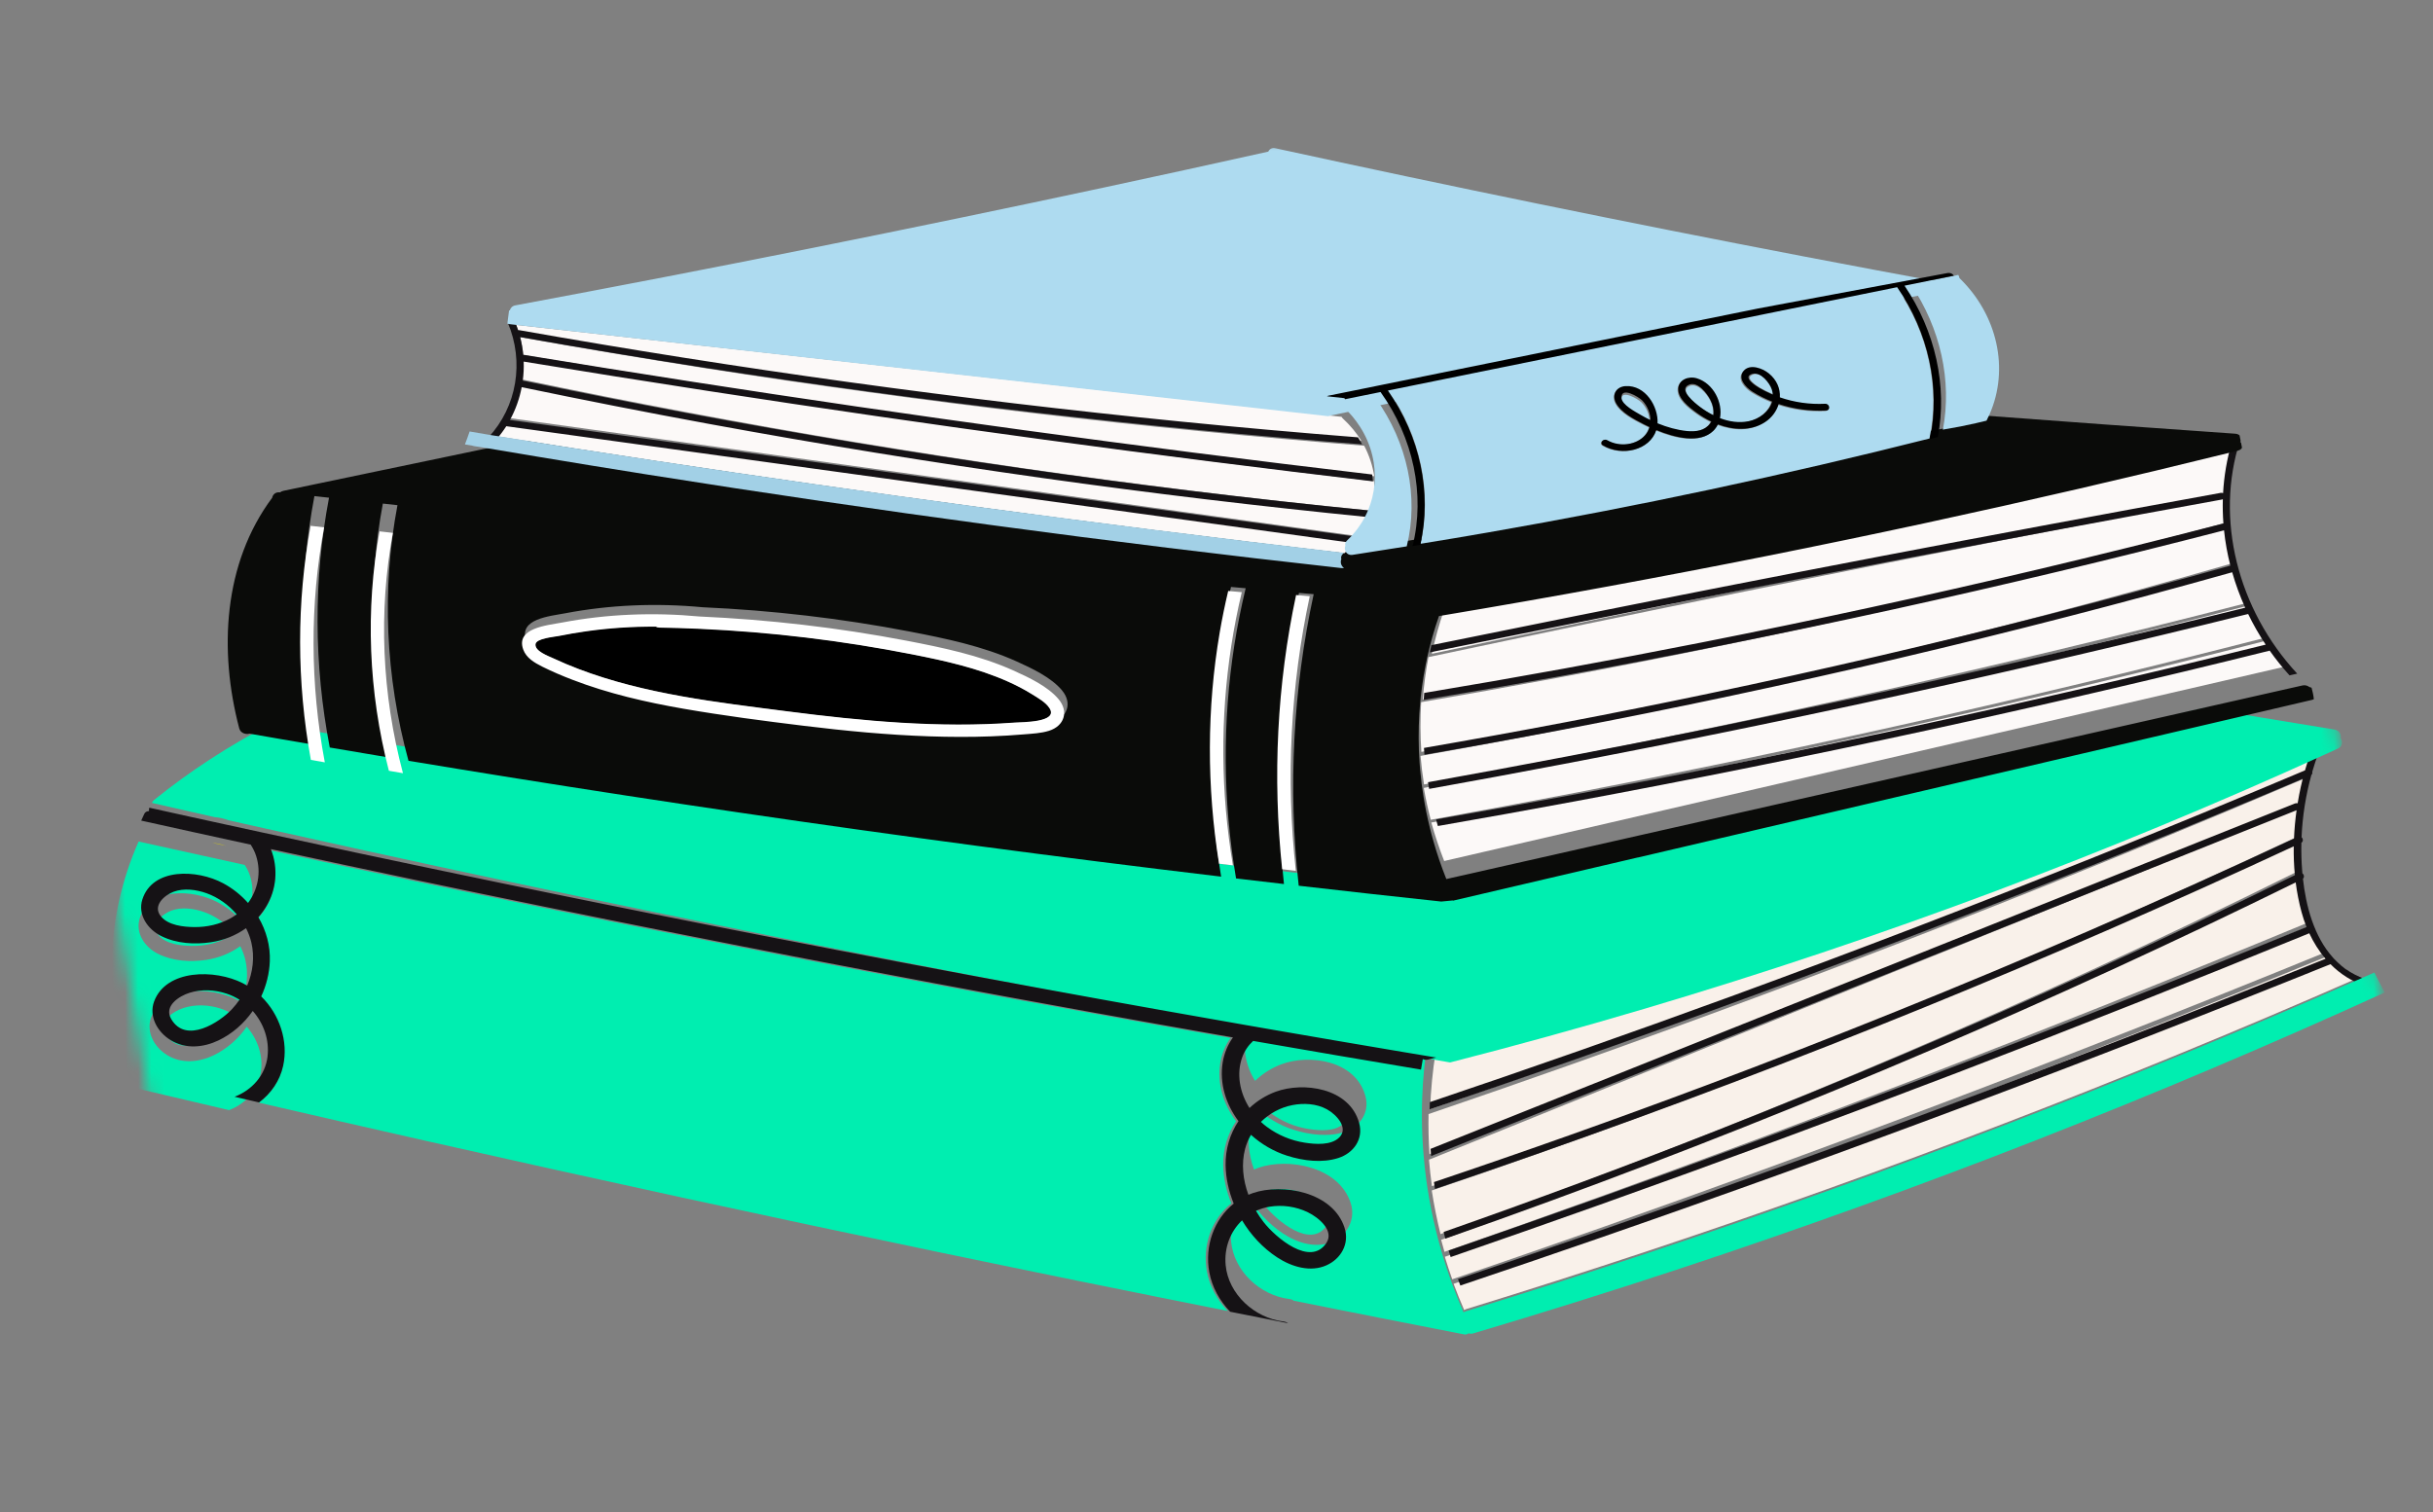 <svg width="185" height="115" viewBox="0 0 185 115" fill="none" xmlns="http://www.w3.org/2000/svg">
<rect x="0" y="0" width="185" height="115" fill="#808080" stroke="none"/>
<mask id="mask0_1_1052" style="mask-type:luminance" maskUnits="userSpaceOnUse" x="0" y="4" width="185" height="108">
<path d="M0.643 18.893L169.183 4.096L184.511 96.73L15.972 111.527L0.643 18.893Z" fill="white"/>
</mask>
<g mask="url(#mask0_1_1052)">
<path d="M151.779 66.298C160.158 63.207 168.406 59.842 176.507 56.217C176.18 57.01 175.899 57.822 175.665 58.645C170.481 60.866 165.273 63.041 160.043 65.172C150.683 68.982 141.246 72.651 131.741 76.172C124.121 78.995 116.454 81.722 108.745 84.354C108.796 82.907 108.934 81.465 109.161 80.038C109.204 79.766 109.25 79.494 109.299 79.222C109.416 79.275 109.555 79.296 109.706 79.258C109.91 79.207 110.116 79.155 110.321 79.102C115.275 77.857 120.197 76.521 125.086 75.096C134.111 72.465 143.013 69.529 151.777 66.296L151.779 66.298Z" fill="#F9F1EA"/>
<path d="M147.708 70.454C156.997 66.828 166.214 63.06 175.357 59.157C175.253 59.572 175.161 59.992 175.081 60.413C175.041 60.628 175.003 60.846 174.969 61.063C174.911 61.039 174.843 61.035 174.769 61.066C169.522 63.187 164.277 65.309 159.03 67.43C149.693 71.206 140.356 74.981 131.018 78.757C123.577 81.766 116.137 84.774 108.696 87.783C108.627 86.766 108.604 85.747 108.623 84.731C112.167 83.521 115.702 82.297 119.23 81.047C128.792 77.662 138.286 74.13 147.708 70.454Z" fill="#F9F1EA"/>
<path d="M149.359 83.633C158.66 80.094 167.907 76.441 177.095 72.68C177.467 73.061 177.882 73.402 178.342 73.694C178.61 73.95 178.893 74.195 179.191 74.425C174.737 76.379 170.256 78.284 165.746 80.136C156.896 83.772 147.944 87.211 138.9 90.449C129.855 93.687 120.716 96.724 111.496 99.56C111.432 99.579 111.379 99.608 111.334 99.641C111.046 98.979 110.778 98.313 110.528 97.64C114.072 96.429 117.609 95.205 121.14 93.964C130.6 90.635 140.007 87.191 149.359 83.634L149.359 83.633Z" fill="#F9F1EA"/>
<path d="M148.624 81.28C157.647 77.776 166.618 74.17 175.537 70.463C175.861 71.17 176.275 71.843 176.779 72.443C171.694 74.523 166.592 76.569 161.471 78.579C152.171 82.233 142.814 85.773 133.402 89.2C125.779 91.976 118.118 94.673 110.425 97.297C110.223 96.73 110.035 96.16 109.861 95.586C113.68 94.249 117.487 92.894 121.289 91.521C130.45 88.211 139.562 84.797 148.621 81.278L148.624 81.28Z" fill="#F9F1EA"/>
<path d="M146.178 76.572C155.73 72.647 165.16 68.495 174.461 64.124C174.451 64.865 174.478 65.61 174.549 66.35C169.427 68.896 164.261 71.369 159.05 73.768C149.651 78.094 140.114 82.179 130.449 86.015C123.54 88.758 116.568 91.374 109.534 93.86C109.261 92.761 109.039 91.653 108.869 90.543C111.455 89.667 114.035 88.774 116.606 87.863C126.577 84.337 136.439 80.571 146.175 76.57L146.178 76.572Z" fill="#F9F1EA"/>
<path d="M147 72.709C156.266 68.964 165.535 65.219 174.801 61.473C174.702 62.195 174.636 62.928 174.604 63.668C169.39 66.124 164.135 68.514 158.84 70.833C149.21 75.049 139.449 79.034 129.57 82.779C122.728 85.373 115.829 87.849 108.879 90.213C108.787 89.542 108.714 88.872 108.659 88.2C112.103 86.808 115.546 85.418 118.99 84.025C128.326 80.252 137.661 76.48 146.997 72.707L147 72.709Z" fill="#F9F1EA"/>
<path d="M146.704 79.712C156.126 75.634 165.415 71.315 174.563 66.764C174.661 67.54 174.808 68.307 175.009 69.06C175.114 69.447 175.241 69.831 175.39 70.209C170.382 72.284 165.357 74.328 160.317 76.34C151.31 79.933 142.251 83.423 133.143 86.811C125.407 89.686 117.637 92.487 109.834 95.211C109.744 94.905 109.66 94.6 109.58 94.293C112.31 93.327 115.03 92.341 117.741 91.336C127.521 87.71 137.179 83.833 146.704 79.712Z" fill="#F9F1EA"/>
<path d="M178.446 74.324C177.989 74.04 177.576 73.705 177.207 73.331C168.073 77.015 158.883 80.592 149.636 84.057C140.343 87.541 130.992 90.913 121.589 94.172C118.082 95.388 114.564 96.586 111.041 97.771C110.98 97.609 110.92 97.446 110.861 97.283C118.509 94.711 126.125 92.065 133.704 89.346C143.061 85.987 152.363 82.518 161.609 78.936C166.698 76.965 171.77 74.958 176.828 72.921C176.326 72.333 175.917 71.673 175.593 70.98C166.726 74.613 157.807 78.148 148.837 81.582C139.83 85.032 130.77 88.379 121.664 91.623C117.885 92.968 114.099 94.296 110.303 95.607C110.252 95.44 110.202 95.276 110.153 95.109C117.918 92.426 125.65 89.671 133.346 86.841C142.409 83.507 151.424 80.072 160.386 76.535C165.402 74.555 170.401 72.544 175.384 70.502C175.233 70.129 175.106 69.751 175.005 69.37C174.804 68.63 174.657 67.874 174.56 67.111C165.458 71.588 156.216 75.839 146.839 79.854C137.362 83.91 127.751 87.726 118.021 91.294C115.323 92.284 112.615 93.254 109.9 94.205C109.857 94.037 109.813 93.867 109.77 93.698C116.773 91.244 123.715 88.665 130.593 85.96C140.215 82.173 149.712 78.146 159.068 73.877C164.255 71.512 169.398 69.071 174.498 66.56C174.427 65.83 174.4 65.096 174.411 64.365C165.15 68.676 155.761 72.772 146.252 76.644C136.557 80.591 126.74 84.305 116.813 87.784C114.253 88.68 111.685 89.561 109.111 90.427C109.084 90.252 109.059 90.078 109.035 89.903C115.95 87.577 122.814 85.139 129.622 82.587C139.451 78.901 149.163 74.981 158.746 70.832C164.013 68.55 169.243 66.199 174.43 63.782C174.462 63.056 174.527 62.333 174.627 61.622C165.407 65.307 156.185 68.992 146.964 72.677C137.675 76.39 128.387 80.103 119.097 83.814C115.671 85.183 112.245 86.552 108.819 87.923C108.802 87.742 108.791 87.558 108.779 87.377C116.181 84.418 123.582 81.46 130.985 78.502C140.274 74.79 149.563 71.077 158.852 67.365C164.071 65.279 169.289 63.194 174.509 61.107C174.581 61.078 174.648 61.082 174.707 61.104C174.742 60.891 174.779 60.677 174.819 60.467C174.898 60.051 174.99 59.639 175.093 59.23C165.998 63.069 156.828 66.773 147.588 70.338C138.216 73.954 128.77 77.427 119.257 80.754C115.75 81.981 112.232 83.187 108.706 84.375C108.709 84.191 108.714 84.006 108.721 83.823C116.386 81.237 124.011 78.563 131.589 75.793C141.041 72.337 150.424 68.738 159.732 64.996C164.935 62.905 170.112 60.77 175.267 58.591C175.5 57.782 175.779 56.987 176.104 56.208C176.353 56.099 176.601 55.989 176.85 55.88C176.85 55.881 176.85 55.882 176.848 55.884C176.439 56.799 176.097 57.742 175.819 58.702C175.842 58.787 175.823 58.878 175.751 58.941C175.325 60.483 175.075 62.072 175.006 63.678C175.125 63.783 175.153 63.993 174.993 64.096C174.978 64.788 174.994 65.484 175.049 66.18C175.055 66.26 175.061 66.342 175.069 66.423C175.195 66.513 175.237 66.716 175.111 66.834C175.337 68.885 175.939 71.22 177.399 72.837C177.426 72.858 177.448 72.883 177.466 72.911C178.185 73.681 179.104 74.282 180.284 74.595C180.293 74.598 180.303 74.602 180.312 74.606C180.083 74.705 179.854 74.804 179.625 74.903C179.206 74.748 178.816 74.555 178.453 74.329L178.446 74.324Z" fill="#151215"/>
<path d="M10.541 64.004C13.228 64.604 15.919 65.196 18.609 65.784C18.78 66.041 18.915 66.319 19.01 66.612C19.408 67.849 19.131 69.127 18.415 70.098C17.905 69.517 17.286 69.019 16.584 68.641C14.649 67.599 11.368 67.484 10.624 69.844C10.278 70.945 10.985 72.04 12.041 72.557C13.168 73.111 14.487 73.179 15.67 73.006C16.631 72.864 17.522 72.498 18.267 71.963C18.438 72.301 18.575 72.655 18.658 73.017C18.912 74.104 18.768 75.22 18.353 76.213C18.249 76.153 18.145 76.093 18.035 76.037C15.958 74.98 12.381 75.001 11.494 77.382C11.091 78.459 11.704 79.63 12.717 80.251C13.827 80.934 15.152 80.78 16.216 80.275C17.244 79.785 18.115 79.015 18.762 78.088C19.573 79.006 19.999 80.234 19.852 81.439C19.682 82.85 18.701 83.94 17.419 84.431C15.144 83.899 12.868 83.365 10.594 82.828C10.405 82.978 10.08 82.974 9.977 82.684C9.955 82.621 9.934 82.558 9.911 82.495C9.906 82.481 9.902 82.468 9.898 82.454C7.782 76.332 8.001 69.732 10.539 64.006L10.541 64.004Z" fill="#00EEB0"/>
<path d="M21.502 81.079C21.901 79.25 21.243 77.207 19.835 75.832C20.22 75.004 20.448 74.103 20.488 73.189C20.537 72.021 20.219 70.858 19.62 69.835C20.57 68.773 21.083 67.362 20.867 65.806C20.814 65.416 20.71 65.038 20.566 64.679C24.25 65.475 27.935 66.261 31.623 67.033C44.729 69.781 57.864 72.389 71.021 74.857C78.529 76.264 86.046 77.623 93.568 78.938C93.177 79.487 92.903 80.129 92.789 80.835C92.531 82.429 93.028 83.997 93.988 85.276C93.343 86.243 92.985 87.406 93.009 88.636C93.029 89.6 93.245 90.583 93.625 91.519C92.132 92.713 91.401 94.739 91.773 96.725C91.982 97.848 92.557 98.876 93.352 99.707C86.006 98.246 78.668 96.753 71.336 95.224C58.309 92.508 45.3 89.684 32.315 86.752C28.098 85.8 23.884 84.834 19.672 83.86C20.58 83.18 21.254 82.22 21.501 81.078L21.502 81.079Z" fill="#00EEB0"/>
<path d="M101.19 83.333C101.914 83.731 102.856 84.741 102.139 85.464C101.529 86.079 100.338 85.995 99.506 85.867C98.488 85.708 97.495 85.305 96.647 84.679C96.483 84.56 96.328 84.428 96.178 84.288C96.823 83.65 97.654 83.192 98.572 83.014C99.411 82.852 100.388 82.891 101.19 83.331L101.19 83.333Z" fill="#00EEB0"/>
<path d="M93.612 94.421C93.486 93.07 93.972 91.797 94.866 90.935C95.541 92.075 96.459 93.083 97.553 93.81C98.687 94.562 100.106 94.975 101.319 94.43C102.423 93.933 103.11 92.758 102.704 91.498C101.807 88.716 97.957 88.033 95.698 88.813C95.581 88.854 95.466 88.9 95.352 88.948C94.929 87.778 94.8 86.523 95.101 85.375C95.201 84.993 95.354 84.628 95.547 84.288C96.337 85.013 97.287 85.581 98.318 85.913C99.586 86.32 101.006 86.489 102.234 86.089C103.381 85.714 104.168 84.638 103.823 83.362C103.079 80.628 99.547 80.152 97.439 80.941C96.675 81.228 95.999 81.662 95.434 82.206C94.687 81.007 94.421 79.55 94.878 78.261C95.052 77.77 95.344 77.341 95.713 76.995C99.992 77.752 104.271 78.494 108.554 79.221C108.328 80.653 108.188 82.1 108.138 83.552C108.131 83.741 108.126 83.928 108.123 84.116C108.104 85.137 108.128 86.162 108.195 87.185C108.208 87.37 108.222 87.557 108.237 87.742C108.291 88.418 108.365 89.092 108.456 89.766C108.48 89.946 108.505 90.124 108.533 90.303C108.703 91.424 108.926 92.539 109.199 93.647C109.241 93.821 109.285 93.993 109.33 94.166C109.41 94.474 109.495 94.783 109.583 95.089C109.633 95.26 109.684 95.429 109.735 95.598C109.908 96.173 110.095 96.746 110.298 97.313C110.358 97.479 110.418 97.645 110.48 97.811C110.729 98.484 110.998 99.152 111.285 99.814C111.33 99.781 111.382 99.754 111.448 99.734C120.669 96.896 129.81 93.856 138.856 90.615C147.903 87.373 156.856 83.931 165.708 80.292C170.217 78.438 174.7 76.531 179.155 74.576C179.264 74.527 179.374 74.479 179.484 74.432C179.714 74.331 179.944 74.23 180.175 74.128C180.299 74.073 180.422 74.018 180.546 73.966C180.645 74.168 180.745 74.361 180.835 74.54C180.995 74.857 181.166 75.169 181.342 75.48C172.618 79.461 163.764 83.215 154.79 86.729C145.873 90.221 136.839 93.478 127.701 96.497C122.507 98.213 117.281 99.85 112.024 101.411C111.891 101.45 111.767 101.443 111.659 101.405C111.583 101.478 111.471 101.515 111.323 101.487C107.007 100.647 102.695 99.794 98.384 98.93C98.294 98.861 98.178 98.812 98.04 98.797C95.824 98.529 93.822 96.68 93.61 94.425L93.612 94.421Z" fill="#00EEB0"/>
<path d="M17.208 77.892C16.29 78.871 13.718 80.565 12.594 78.638C12.018 77.654 13.19 76.899 13.99 76.652C14.877 76.375 15.871 76.413 16.788 76.713C17.142 76.829 17.474 76.987 17.779 77.178C17.606 77.431 17.417 77.67 17.208 77.892Z" fill="#00EEB0"/>
<path d="M99.476 90.909C100.295 91.306 101.486 92.293 100.869 93.217C99.664 95.026 97.05 92.82 96.127 91.643C95.919 91.377 95.728 91.096 95.554 90.801C95.874 90.655 96.22 90.548 96.588 90.488C97.542 90.335 98.566 90.468 99.476 90.909Z" fill="#00EEB0"/>
<path d="M14.589 71.942C13.787 71.932 12.64 71.821 12.066 71.137C11.391 70.333 12.317 69.522 13.023 69.259C13.804 68.968 14.746 69.088 15.547 69.378C16.428 69.695 17.215 70.265 17.822 70.975C17.675 71.083 17.523 71.181 17.363 71.271C16.535 71.73 15.572 71.955 14.589 71.942Z" fill="#00EEB0"/>
<path d="M99.287 77.648C99.029 77.595 98.774 77.545 98.516 77.492C98.773 77.514 99.032 77.565 99.287 77.648Z" fill="#C5BE24"/>
<path d="M16.148 64.104C16.496 64.128 16.839 64.207 17.169 64.33C16.829 64.255 16.487 64.18 16.148 64.104Z" fill="#C5BE24"/>
<path d="M151.854 67.729C143.062 71.03 134.127 74.027 125.075 76.714C120.171 78.169 115.232 79.533 110.262 80.805C109.394 80.656 108.526 80.507 107.66 80.357C104.38 79.789 101.103 79.211 97.826 78.625C97.079 78.491 96.333 78.359 95.587 78.225C93.56 77.86 91.531 77.491 89.506 77.12C76.184 74.675 62.885 72.083 49.613 69.341C42.323 67.837 35.04 66.286 27.767 64.692C25.22 64.134 22.673 63.572 20.127 63.002C19.204 62.795 18.28 62.587 17.355 62.38C17.023 62.254 16.679 62.173 16.33 62.15C15.795 62.029 15.26 61.909 14.725 61.787C13.666 61.548 12.61 61.305 11.553 61.064C11.581 60.985 11.633 60.91 11.714 60.845C14.46 58.627 17.453 56.683 20.635 55.04C21.498 55.191 22.362 55.341 23.227 55.491C23.611 55.559 23.996 55.625 24.38 55.693C25.988 55.971 27.595 56.246 29.202 56.517C29.594 56.584 29.987 56.648 30.378 56.715C32.959 57.15 35.543 57.577 38.127 57.996C49.939 59.91 61.772 61.665 73.625 63.263C79.84 64.102 86.062 64.893 92.286 65.643C92.665 65.689 93.044 65.734 93.423 65.78C94.64 65.926 95.857 66.07 97.073 66.211C97.447 66.254 97.82 66.297 98.195 66.341C101.803 66.76 105.411 67.166 109.022 67.557C109.022 67.557 109.026 67.56 109.026 67.564L109.945 67.475C109.945 67.475 109.944 67.485 109.941 67.504C109.945 67.501 109.948 67.497 109.949 67.493C114.646 66.382 119.343 65.27 124.041 64.159C132.597 62.135 141.156 60.111 149.712 58.086C155.669 56.676 161.624 55.267 167.581 53.857C170.894 54.395 174.207 54.938 177.517 55.487C177.89 55.549 178.033 55.866 177.979 56.135C178.146 56.386 178.134 56.765 177.783 56.927C177.661 56.983 177.539 57.038 177.415 57.094C177.164 57.209 176.915 57.323 176.664 57.436C168.535 61.136 160.261 64.571 151.855 67.727L151.854 67.729ZM98.938 78.545C99.197 78.598 99.453 78.65 99.711 78.704C99.455 78.62 99.197 78.568 98.938 78.545Z" fill="#00EEB0"/>
<path d="M146.174 55.012C154.982 53.035 163.75 50.925 172.476 48.686C172.939 49.363 173.446 50.016 173.993 50.641L160.664 53.724C152.168 55.689 143.672 57.654 135.176 59.619C126.722 61.573 118.267 63.529 109.812 65.484C109.436 64.52 109.11 63.544 108.833 62.557C112.335 61.926 115.832 61.276 119.324 60.604C128.31 58.875 137.26 57.009 146.17 55.009L146.174 55.012Z" fill="#FCF9F8"/>
<path d="M144.349 49.859C152.893 47.786 161.373 45.523 169.79 43.08C170.052 44.029 170.384 44.965 170.784 45.876C165.914 47.124 161.029 48.334 156.135 49.507C147.473 51.58 138.772 53.533 130.037 55.364C122.807 56.88 115.554 58.311 108.28 59.662C108.165 58.941 108.077 58.217 108.014 57.493C111.566 56.862 115.109 56.2 118.643 55.504C127.267 53.808 135.838 51.927 144.351 49.861L144.349 49.859Z" fill="#FCF9F8"/>
<path d="M144.883 42.54C152.989 40.935 161.104 39.366 169.229 37.835C169.255 37.83 169.277 37.821 169.299 37.81C169.281 38.45 169.296 39.092 169.342 39.733C164.601 41.008 159.84 42.233 155.064 43.406C146.579 45.491 138.04 47.415 129.457 49.178C122.396 50.628 115.303 51.965 108.185 53.196C108.268 52.114 108.412 51.039 108.616 49.976C112.607 49.13 116.599 48.291 120.595 47.462C128.68 45.786 136.777 44.144 144.883 42.538L144.883 42.54Z" fill="#FCF9F8"/>
<path d="M169.268 37.666C164.688 38.527 160.111 39.399 155.538 40.283C147.426 41.851 139.325 43.454 131.231 45.094C123.77 46.605 116.319 48.149 108.876 49.722C109.113 48.613 109.415 47.517 109.786 46.441C114.126 45.697 118.458 44.92 122.775 44.108C130.855 42.586 138.898 40.944 146.897 39.179C154.677 37.464 162.414 35.631 170.107 33.686C169.733 34.99 169.515 36.334 169.443 37.692C169.396 37.665 169.338 37.653 169.268 37.666Z" fill="#FCF9F8"/>
<path d="M144.79 52.389C153.539 50.405 162.251 48.296 170.92 46.069C171.311 46.904 171.76 47.715 172.263 48.498C167.392 49.748 162.509 50.959 157.612 52.129C148.76 54.243 139.867 56.222 130.937 58.067C123.579 59.586 116.197 61.011 108.79 62.348C108.58 61.545 108.403 60.738 108.261 59.927C111.696 59.288 115.128 58.633 118.553 57.956C127.334 56.221 136.081 54.365 144.79 52.389Z" fill="#FCF9F8"/>
<path d="M143.947 46.287C152.433 44.371 160.868 42.294 169.25 40.064C169.345 40.995 169.505 41.924 169.735 42.842C165.027 44.205 160.299 45.511 155.55 46.76C147.038 48.998 138.462 51.05 129.832 52.911C122.617 54.467 115.362 55.891 108.077 57.184C107.991 55.922 107.987 54.66 108.061 53.405C111.485 52.819 114.9 52.211 118.311 51.574C126.901 49.971 135.45 48.207 143.951 46.287L143.947 46.287Z" fill="#FCF9F8"/>
<path d="M172.59 49.484C163.917 51.637 155.202 53.666 146.446 55.567C137.591 57.489 128.693 59.283 119.761 60.946C116.29 61.592 112.814 62.217 109.333 62.823C109.285 62.658 109.24 62.491 109.194 62.325C116.554 61.042 123.891 59.673 131.204 58.215C140.082 56.445 148.921 54.545 157.716 52.515C162.583 51.392 167.436 50.229 172.277 49.028C171.778 48.278 171.331 47.496 170.943 46.696C162.325 48.834 153.668 50.858 144.973 52.763C136.317 54.66 127.624 56.443 118.897 58.107C115.494 58.757 112.082 59.386 108.668 60C108.637 59.831 108.608 59.661 108.58 59.492C115.811 58.191 123.022 56.814 130.209 55.354C138.893 53.589 147.544 51.709 156.155 49.713C161.023 48.585 165.877 47.418 170.718 46.217C170.32 45.338 169.991 44.438 169.731 43.524C161.365 45.876 152.931 48.055 144.438 50.052C135.975 52.042 127.454 53.855 118.881 55.486C115.367 56.156 111.845 56.793 108.314 57.401C108.298 57.23 108.286 57.056 108.274 56.884C115.521 55.633 122.734 54.259 129.909 52.754C138.494 50.954 147.022 48.97 155.486 46.809C160.209 45.602 164.912 44.339 169.593 43.021C169.366 42.134 169.205 41.236 169.111 40.335C160.777 42.491 152.386 44.498 143.948 46.351C135.494 48.206 126.992 49.912 118.448 51.46C115.057 52.076 111.659 52.664 108.256 53.23C108.267 53.055 108.278 52.877 108.294 52.701C115.367 51.523 122.415 50.242 129.43 48.854C137.959 47.167 146.443 45.325 154.876 43.328C159.621 42.205 164.352 41.031 169.063 39.812C169.017 39.197 169.003 38.582 169.02 37.969C168.999 37.979 168.976 37.987 168.95 37.992C160.878 39.459 152.814 40.96 144.76 42.498C136.705 44.035 128.662 45.604 120.626 47.212C116.656 48.005 112.689 48.808 108.723 49.617C108.76 49.435 108.799 49.252 108.839 49.068C116.238 47.558 123.643 46.074 131.059 44.62C139.101 43.045 147.155 41.505 155.219 39.998C159.764 39.148 164.314 38.31 168.865 37.483C168.935 37.471 168.993 37.482 169.039 37.508C169.111 36.203 169.328 34.91 169.7 33.657C169.904 33.606 170.109 33.557 170.311 33.508C170.318 33.507 170.323 33.503 170.328 33.501C168.416 39.44 170.126 46.329 174.676 51.235L174.09 51.365C173.545 50.764 173.042 50.137 172.581 49.484L172.59 49.484Z" fill="#151215"/>
<path d="M124.547 65.212C119.858 66.307 115.172 67.404 110.483 68.501C110.48 68.504 110.477 68.508 110.475 68.511C110.476 68.492 110.478 68.483 110.478 68.483L109.562 68.57C109.562 68.57 109.558 68.566 109.558 68.564C105.954 68.18 102.352 67.778 98.751 67.364C98.751 67.361 98.75 67.357 98.75 67.354C97.929 59.895 98.322 52.413 99.89 45.191C99.518 45.16 99.145 45.127 98.771 45.094C97.214 52.311 96.835 59.786 97.63 67.235C96.416 67.094 95.201 66.951 93.986 66.809C93.736 65.32 93.542 63.827 93.411 62.332C92.893 56.404 93.337 50.447 94.719 44.74C94.347 44.709 93.976 44.674 93.603 44.641C93.337 45.752 93.103 46.871 92.906 47.999C91.844 54.116 91.834 60.441 92.852 66.673C86.639 65.932 80.43 65.151 74.226 64.323C62.397 62.746 50.585 61.014 38.796 59.124C36.217 58.711 33.639 58.289 31.061 57.861C29.301 51.438 29.015 44.797 30.222 38.421C29.852 38.382 29.482 38.341 29.111 38.3C27.918 44.641 28.183 51.271 29.888 57.665C28.284 57.397 26.679 57.124 25.075 56.852C23.854 50.511 23.835 44.072 25.018 37.853C24.648 37.812 24.278 37.773 23.907 37.732C22.738 43.919 22.745 50.343 23.926 56.654C23.064 56.507 22.203 56.359 21.34 56.209C20.552 56.072 19.765 55.936 18.977 55.799C18.686 55.88 18.287 55.759 18.192 55.399C16.633 49.477 16.974 42.856 20.695 37.857C20.737 37.619 20.945 37.407 21.287 37.445C21.291 37.445 21.296 37.446 21.3 37.448C21.356 37.395 21.434 37.355 21.545 37.331C22.394 37.154 23.244 36.976 24.093 36.799C24.483 36.718 24.871 36.636 25.261 36.555C30.355 35.492 35.449 34.429 40.542 33.364C43.382 33.837 46.224 34.3 49.067 34.75C57.803 36.134 66.551 37.415 75.309 38.593C84.103 39.776 92.906 40.855 101.718 41.833C101.794 41.84 101.862 41.834 101.924 41.821C102.022 41.881 102.144 41.909 102.292 41.887C103.728 41.667 105.162 41.439 106.596 41.204C106.791 41.171 106.989 41.142 107.184 41.108C108.919 40.823 110.651 40.529 112.379 40.224C123.721 38.223 134.954 35.794 146.043 32.956C146.243 32.904 146.441 32.854 146.64 32.804C146.678 32.794 146.716 32.785 146.755 32.776C147.608 32.637 148.451 32.468 149.291 32.274L150.111 32.08C150.198 31.909 150.275 31.739 150.352 31.567C156.882 32.058 163.417 32.532 169.951 32.985C170.106 32.994 170.218 33.045 170.292 33.115C170.321 33.257 170.347 33.398 170.376 33.541C170.367 33.564 170.356 33.584 170.343 33.606C170.364 33.627 170.384 33.648 170.402 33.67C170.427 33.796 170.451 33.922 170.476 34.047C170.436 34.143 170.339 34.225 170.178 34.269C170.171 34.27 170.166 34.274 170.161 34.276C169.956 34.326 169.751 34.377 169.548 34.427C161.879 36.322 154.166 38.106 146.412 39.78C138.438 41.5 130.42 43.101 122.365 44.583C118.06 45.376 113.743 46.131 109.417 46.855C109.047 47.905 108.747 48.973 108.51 50.054C108.469 50.241 108.43 50.427 108.394 50.612C108.19 51.645 108.048 52.69 107.964 53.74C107.949 53.919 107.938 54.097 107.925 54.276C107.849 55.507 107.854 56.744 107.94 57.981C107.952 58.155 107.965 58.33 107.98 58.505C108.044 59.213 108.13 59.92 108.245 60.624C108.272 60.795 108.301 60.969 108.334 61.14C108.476 61.928 108.654 62.714 108.861 63.496C108.906 63.664 108.952 63.834 109.001 64.002C109.274 64.963 109.601 65.916 109.976 66.856C118.404 64.95 126.832 63.043 135.262 61.137C143.731 59.221 152.201 57.304 160.671 55.39L173.96 52.384L174.547 52.252L175.071 52.134C175.277 52.087 175.464 52.146 175.603 52.254C175.662 52.264 175.717 52.284 175.768 52.31C175.843 52.594 175.914 52.887 175.939 53.175C175.898 53.197 175.854 53.217 175.799 53.23C173.203 53.838 170.606 54.444 168.012 55.052C162.066 56.443 156.121 57.832 150.176 59.223C141.635 61.22 133.092 63.217 124.552 65.216L124.547 65.212ZM80.754 52.505C79.93 51.519 78.473 50.834 77.299 50.304C74.719 49.142 71.905 48.557 69.148 48.028C63.943 47.028 58.686 46.419 53.426 46.184C49.905 45.853 46.37 45.995 42.958 46.647C41.824 46.863 39.41 47.061 40.011 48.713C40.243 49.352 40.85 49.713 41.454 50.017C42.201 50.39 42.973 50.721 43.754 51.023C46.481 52.076 49.346 52.735 52.212 53.236C55.245 53.764 58.301 54.165 61.35 54.539C64.535 54.931 67.726 55.237 70.92 55.347C72.489 55.401 74.056 55.406 75.616 55.347C76.461 55.316 77.305 55.266 78.146 55.193C78.773 55.139 79.43 55.11 80.025 54.924C81.172 54.562 81.555 53.465 80.752 52.506L80.754 52.505Z" fill="#0A0B09"/>
<path d="M77.165 54.972C71.424 55.4 65.606 54.857 59.849 54.11C54.534 53.42 49.034 52.811 43.965 50.872C43.323 50.625 42.69 50.358 42.068 50.068C41.663 49.878 40.616 49.51 40.704 48.968C40.773 48.531 42.107 48.427 42.49 48.348C43.178 48.209 43.869 48.089 44.567 47.991C46.31 47.745 48.075 47.628 49.85 47.639C49.928 47.682 50.02 47.707 50.124 47.71C51.104 47.725 52.086 47.757 53.065 47.799C53.081 47.801 53.099 47.802 53.116 47.803C53.147 47.806 53.175 47.806 53.204 47.805C58.609 48.048 64.017 48.701 69.36 49.756C71.845 50.247 74.351 50.799 76.678 51.848C77.305 52.13 77.916 52.446 78.494 52.81C78.952 53.098 79.525 53.413 79.816 53.866C80.525 54.968 77.711 54.931 77.165 54.972Z" fill="black"/>
<path d="M90.801 34.526C82.254 33.423 73.714 32.244 65.182 30.985C56.708 29.736 48.244 28.409 39.787 27.005C39.744 26.55 39.666 26.096 39.551 25.646C44.227 26.481 48.91 27.266 53.598 28.001C61.98 29.314 70.38 30.465 78.794 31.452C87.097 32.428 95.412 33.244 103.731 33.902C104.119 34.645 104.371 35.427 104.496 36.22C99.93 35.675 95.365 35.111 90.802 34.524L90.801 34.526Z" fill="#FCF9F8"/>
<path d="M102.237 42.075C97.41 41.512 92.583 40.926 87.758 40.317C79.131 39.228 70.51 38.067 61.896 36.831C53.761 35.665 45.636 34.433 37.516 33.136C37.791 32.818 38.04 32.483 38.261 32.132C43.043 32.799 47.823 33.468 52.605 34.136C61.172 35.332 69.737 36.529 78.303 37.724C86.539 38.876 94.776 40.025 103.011 41.175C102.781 41.491 102.523 41.79 102.235 42.073L102.237 42.075Z" fill="#FCF9F8"/>
<path d="M89.571 38.87C81.011 37.68 72.451 36.487 63.892 35.297C55.476 34.126 47.061 32.955 38.644 31.784C39.073 30.995 39.374 30.145 39.539 29.263C44.269 30.255 49.007 31.195 53.754 32.075C62.205 33.643 70.683 35.031 79.181 36.238C87.47 37.416 95.777 38.418 104.091 39.252C103.921 39.787 103.685 40.304 103.385 40.793C98.781 40.152 94.175 39.511 89.571 38.872L89.571 38.87Z" fill="#FCF9F8"/>
<path d="M103.511 33.518C98.989 33.155 94.466 32.747 89.948 32.292C81.518 31.441 73.097 30.426 64.693 29.248C56.288 28.071 47.9 26.728 39.534 25.227C39.497 25.22 39.466 25.221 39.434 25.226C39.379 25.055 39.318 24.883 39.253 24.712C43.734 25.212 48.217 25.711 52.697 26.211C61.081 27.144 69.467 28.079 77.854 29.012L100.677 31.554L102.009 31.702C102.025 31.729 102.045 31.756 102.065 31.784C102.084 31.805 102.103 31.828 102.126 31.848C102.679 32.359 103.139 32.921 103.511 33.516L103.511 33.518Z" fill="#FCF9F8"/>
<path d="M90.464 37.307C81.954 36.257 73.457 35.029 64.984 33.619C56.526 32.212 48.094 30.623 39.694 28.862C39.755 28.38 39.781 27.89 39.763 27.399C44.451 28.176 49.143 28.93 53.838 29.658C62.36 30.983 70.89 32.229 79.428 33.397C87.771 34.538 96.12 35.603 104.476 36.596C104.538 37.355 104.481 38.115 104.305 38.851C99.689 38.389 95.075 37.876 90.467 37.31L90.464 37.307Z" fill="#FCF9F8"/>
<path d="M39.397 25.112C39.427 25.108 39.46 25.106 39.497 25.113C47.834 26.589 56.195 27.908 64.571 29.065C72.948 30.223 81.34 31.22 89.742 32.057C94.247 32.506 98.754 32.907 103.26 33.262C103.371 33.438 103.478 33.616 103.573 33.796C95.275 33.144 86.98 32.339 78.698 31.375C70.306 30.399 61.925 29.262 53.563 27.965C48.886 27.239 44.216 26.463 39.551 25.637C39.664 26.081 39.743 26.529 39.786 26.98C48.22 28.366 56.664 29.678 65.119 30.914C73.629 32.158 82.149 33.323 90.674 34.413C95.226 34.993 99.78 35.552 104.334 36.089C104.362 36.261 104.384 36.434 104.398 36.608C96.061 35.625 87.728 34.57 79.401 33.44C70.883 32.284 62.37 31.049 53.866 29.738C49.181 29.017 44.5 28.27 39.82 27.501C39.838 27.987 39.814 28.471 39.751 28.948C48.134 30.694 56.55 32.268 64.989 33.66C73.444 35.056 81.921 36.273 90.416 37.312C95.015 37.874 99.619 38.381 104.225 38.837C104.184 39.005 104.136 39.171 104.083 39.334C95.786 38.51 87.496 37.516 79.226 36.351C70.746 35.156 62.288 33.781 53.854 32.23C49.117 31.358 44.389 30.43 39.669 29.446C39.504 30.317 39.204 31.159 38.776 31.942C47.175 33.101 55.572 34.26 63.97 35.419C72.51 36.597 81.052 37.777 89.593 38.955C94.187 39.59 98.783 40.224 103.378 40.857C103.278 41.018 103.17 41.172 103.057 41.325C94.845 40.192 86.634 39.059 78.421 37.926C69.88 36.747 61.34 35.568 52.799 34.39C48.031 33.732 43.265 33.073 38.497 32.416C38.276 32.76 38.028 33.091 37.753 33.404C37.662 33.389 37.569 33.375 37.476 33.36C37.357 33.34 37.237 33.32 37.118 33.3C37.127 33.285 37.138 33.269 37.151 33.254C39.304 30.927 39.877 27.524 38.609 24.537C38.812 24.559 39.013 24.581 39.213 24.603C39.278 24.771 39.339 24.939 39.394 25.108L39.397 25.112Z" fill="#151215"/>
<path d="M37.48 33.115C45.598 34.409 53.723 35.64 61.855 36.806C70.469 38.041 79.088 39.201 87.714 40.288C92.538 40.897 97.363 41.481 102.19 42.044C102.164 42.07 102.142 42.096 102.115 42.12C101.978 42.249 101.951 42.395 101.992 42.525C101.896 42.758 101.976 43.058 102.197 43.194C102.135 43.208 102.066 43.215 101.991 43.205C93.177 42.229 84.37 41.147 75.572 39.96C66.81 38.778 58.059 37.496 49.32 36.107C46.475 35.656 43.633 35.193 40.792 34.718C39.561 34.513 38.331 34.307 37.101 34.098C36.742 34.04 36.382 33.983 36.023 33.926C35.975 33.918 35.932 33.907 35.892 33.892C35.712 33.861 35.532 33.831 35.352 33.8C35.478 33.474 35.599 33.147 35.709 32.816C36.086 32.88 36.467 32.946 36.844 33.01C36.965 33.029 37.084 33.05 37.204 33.071C37.296 33.086 37.389 33.099 37.481 33.115L37.48 33.115Z" fill="#A2D0E6"/>
<path d="M102.299 41.502C102.26 41.378 102.286 41.242 102.417 41.12C102.441 41.097 102.465 41.073 102.488 41.048C102.763 40.782 103.01 40.498 103.231 40.201C103.339 40.054 103.443 39.904 103.539 39.752C103.826 39.288 104.05 38.799 104.215 38.291C104.266 38.134 104.312 37.976 104.351 37.816C104.52 37.119 104.574 36.398 104.515 35.678C104.501 35.511 104.48 35.346 104.454 35.18C104.336 34.43 104.094 33.689 103.722 32.987C103.63 32.813 103.531 32.643 103.423 32.475C103.067 31.916 102.627 31.385 102.098 30.905C102.076 30.884 102.058 30.866 102.041 30.844C102.902 30.669 103.764 30.495 104.625 30.32C107.016 33.65 107.901 37.794 106.965 41.554C105.593 41.774 104.22 41.99 102.845 42.2C102.705 42.222 102.585 42.194 102.494 42.137C102.284 42.007 102.206 41.725 102.298 41.506L102.299 41.502Z" fill="#AEDBF0"/>
<path d="M133.337 28.474C133.971 28.299 134.629 29.16 134.78 29.607C134.825 29.738 134.85 29.868 134.859 29.995C134.812 29.977 134.765 29.956 134.719 29.938C134.413 29.805 134.114 29.657 133.826 29.49C133.619 29.369 132.538 28.696 133.337 28.476L133.337 28.474Z" fill="#AEDBF0"/>
<path d="M150.269 32.18C149.466 32.365 148.656 32.523 147.841 32.655C147.805 32.664 147.768 32.672 147.732 32.682C148.439 28.956 147.547 24.956 145.3 21.639C146.5 21.395 147.701 21.151 148.902 20.909C148.949 20.979 148.982 21.061 148.99 21.147C151.904 23.968 152.788 28.088 151.282 31.509C151.209 31.671 151.135 31.835 151.051 31.994L150.267 32.179L150.269 32.18Z" fill="#AEDBF0"/>
<path d="M105.556 29.68C107.682 29.25 109.808 28.82 111.934 28.39C122.697 26.212 133.459 24.035 144.223 21.858C146.614 25.299 147.521 29.476 146.715 33.352C135.671 36.14 124.485 38.524 113.187 40.489C111.465 40.789 109.74 41.078 108.014 41.358C108.905 37.436 108.003 33.167 105.554 29.682L105.556 29.68ZM121.855 33.903C123.317 34.744 125.4 34.262 125.896 32.741C127.323 33.328 129.206 33.781 130.222 32.796C130.368 32.654 130.482 32.491 130.569 32.313C131.762 32.756 133.078 32.825 134.141 32.139C134.655 31.809 135.014 31.318 135.175 30.782C136.335 31.166 137.568 31.329 138.779 31.268C139.133 31.25 139.048 30.743 138.695 30.762C137.537 30.82 136.37 30.657 135.263 30.277C135.3 29.633 135.045 28.971 134.424 28.47C133.936 28.077 132.995 27.738 132.53 28.27C132.032 28.838 132.66 29.518 133.195 29.854C133.664 30.147 134.162 30.395 134.674 30.596C134.466 31.334 133.723 31.907 132.901 32.073C132.163 32.221 131.419 32.108 130.722 31.843C130.951 30.685 130.232 29.227 128.973 28.844C128.334 28.65 127.605 28.947 127.561 29.594C127.509 30.37 128.372 31.023 128.977 31.459C129.31 31.7 129.677 31.917 130.065 32.099C130.036 32.149 130.007 32.199 129.972 32.246C129.589 32.777 128.892 32.879 128.222 32.814C127.472 32.739 126.708 32.526 125.987 32.231C126.051 30.97 125.07 29.338 123.558 29.431C122.829 29.475 122.511 30.104 122.837 30.707C123.23 31.429 124.206 31.925 124.938 32.3C125.075 32.369 125.224 32.443 125.38 32.515C125.318 32.732 125.212 32.935 125.056 33.116C124.406 33.869 123.109 34.042 122.179 33.505C121.874 33.33 121.544 33.721 121.852 33.897L121.855 33.903Z" fill="#AEDBF0"/>
<path d="M128.481 29.348C129.115 29.105 129.791 29.989 130.025 30.428C130.217 30.787 130.314 31.196 130.263 31.578C129.922 31.409 129.597 31.21 129.298 30.989C128.939 30.726 127.596 29.69 128.481 29.348Z" fill="#AEDBF0"/>
<path d="M123.278 30.421C123.225 29.545 124.575 30.358 124.82 30.61C125.201 31.005 125.421 31.532 125.43 32.043C125.185 31.926 124.946 31.801 124.716 31.671C124.3 31.432 123.307 30.926 123.276 30.423L123.278 30.421Z" fill="#AEDBF0"/>
<path d="M20.343 80.335C20.492 79.096 20.055 77.834 19.218 76.889C18.55 77.843 17.654 78.634 16.591 79.138C15.492 79.659 14.128 79.815 12.982 79.113C11.937 78.475 11.306 77.27 11.72 76.163C12.635 73.716 16.326 73.694 18.468 74.781C18.579 74.837 18.689 74.898 18.796 74.962C19.225 73.941 19.374 72.794 19.111 71.677C19.023 71.304 18.884 70.941 18.708 70.593C17.937 71.143 17.019 71.52 16.028 71.665C14.809 71.843 13.447 71.773 12.284 71.204C11.195 70.672 10.466 69.546 10.823 68.414C11.59 65.988 14.975 66.107 16.971 67.178C17.696 67.567 18.332 68.079 18.861 68.676C19.599 67.679 19.884 66.364 19.474 65.092C19.376 64.791 19.236 64.506 19.062 64.24C16.285 63.638 13.511 63.028 10.737 62.411C10.811 62.242 10.889 62.072 10.968 61.904C11.035 61.762 11.164 61.7 11.296 61.694C11.309 61.685 11.323 61.676 11.336 61.667C11.323 61.588 11.326 61.507 11.354 61.431C12.401 61.662 13.449 61.896 14.498 62.127C15.028 62.242 15.56 62.359 16.09 62.475C16.427 62.549 16.767 62.623 17.105 62.697C18.021 62.897 18.937 63.098 19.854 63.296C22.378 63.843 24.901 64.385 27.427 64.922C34.636 66.456 41.855 67.949 49.081 69.397C62.24 72.035 75.423 74.531 88.627 76.884C90.637 77.242 92.646 77.597 94.657 77.948C95.397 78.077 96.135 78.204 96.876 78.334C100.123 78.897 103.373 79.453 106.624 80C107.484 80.145 108.343 80.288 109.202 80.431C108.999 80.482 108.796 80.533 108.59 80.584C108.442 80.62 108.304 80.603 108.186 80.549C108.137 80.814 108.091 81.082 108.05 81.349C103.792 80.636 99.537 79.911 95.286 79.169C94.919 79.508 94.629 79.928 94.456 80.409C94 81.67 94.266 83.097 95.008 84.27C95.57 83.739 96.242 83.313 97.001 83.032C99.096 82.259 102.607 82.727 103.346 85.403C103.691 86.652 102.909 87.704 101.766 88.072C100.546 88.464 99.134 88.298 97.874 87.899C96.85 87.574 95.907 87.019 95.12 86.308C94.928 86.641 94.777 86.997 94.677 87.372C94.378 88.498 94.505 89.724 94.927 90.87C95.038 90.823 95.152 90.778 95.27 90.738C97.516 89.975 101.342 90.644 102.234 93.367C102.636 94.6 101.954 95.75 100.856 96.236C99.651 96.771 98.24 96.368 97.113 95.629C96.023 94.916 95.112 93.931 94.444 92.815C93.554 93.658 93.071 94.904 93.197 96.228C93.406 98.436 95.396 100.245 97.599 100.507C97.738 100.523 97.85 100.571 97.942 100.638C96.472 100.348 95.004 100.057 93.535 99.764C92.737 98.929 92.162 97.897 91.954 96.769C91.581 94.774 92.313 92.738 93.809 91.54C93.428 90.599 93.212 89.611 93.192 88.644C93.168 87.406 93.524 86.238 94.172 85.268C93.211 83.983 92.713 82.407 92.971 80.806C93.087 80.097 93.36 79.451 93.752 78.902C86.212 77.581 78.681 76.214 71.155 74.801C57.97 72.323 44.809 69.704 31.675 66.942C27.98 66.165 24.286 65.377 20.595 64.578C20.739 64.941 20.843 65.319 20.897 65.711C21.113 67.274 20.597 68.692 19.647 69.758C20.247 70.785 20.566 71.953 20.516 73.126C20.477 74.043 20.248 74.948 19.862 75.782C21.275 77.162 21.934 79.214 21.532 81.052C21.283 82.2 20.609 83.164 19.698 83.847C19.078 83.702 18.457 83.56 17.837 83.415C19.159 82.91 20.172 81.789 20.347 80.339L20.343 80.335ZM17.217 75.568C16.299 75.266 15.303 75.229 14.415 75.506C13.615 75.756 12.44 76.513 13.016 77.5C14.143 79.436 16.719 77.736 17.639 76.751C17.846 76.529 18.038 76.289 18.211 76.035C17.905 75.842 17.573 75.683 17.217 75.568ZM15.723 67.941C14.92 67.651 13.979 67.532 13.198 67.823C12.492 68.086 11.566 68.898 12.241 69.702C12.815 70.386 13.962 70.499 14.764 70.509C15.747 70.521 16.712 70.296 17.54 69.837C17.699 69.747 17.852 69.648 17.998 69.54C17.391 68.828 16.601 68.258 15.723 67.941ZM96.345 85.716C97.193 86.343 98.188 86.748 99.208 86.906C100.038 87.036 101.23 87.12 101.842 86.503C102.561 85.778 101.619 84.765 100.894 84.367C100.091 83.926 99.113 83.885 98.273 84.049C97.353 84.227 96.522 84.687 95.877 85.326C96.024 85.465 96.181 85.596 96.345 85.718L96.345 85.716ZM96.079 92.944C97.01 94.136 99.641 96.366 100.854 94.537C101.473 93.602 100.274 92.603 99.45 92.202C98.534 91.755 97.503 91.621 96.543 91.776C96.172 91.837 95.823 91.945 95.502 92.093C95.676 92.389 95.869 92.675 96.079 92.944Z" fill="#151215"/>
<path d="M43.859 76.641C54.264 78.601 64.654 80.655 75.026 82.802C74.965 83.705 74.906 84.609 74.845 85.511C72.011 85.205 69.182 84.847 66.359 84.431C55.858 82.886 45.442 80.586 35.238 77.557C35.299 76.729 35.36 75.901 35.42 75.074C38.234 75.591 41.048 76.111 43.859 76.641Z" fill="#00EEB0"/>
<path d="M28.859 40.413C29.196 40.45 29.534 40.489 29.872 40.528C28.772 46.523 29.034 52.767 30.64 58.806C30.284 58.745 29.927 58.684 29.57 58.622C28.014 52.613 27.771 46.376 28.859 40.413Z" fill="white"/>
<path d="M23.621 39.992C23.962 40.031 24.303 40.068 24.644 40.107C23.557 45.958 23.575 52.017 24.698 57.981C24.346 57.92 23.991 57.857 23.638 57.794C22.554 51.859 22.546 45.812 23.619 39.991L23.621 39.992Z" fill="white"/>
<path d="M93.389 44.945C93.733 44.975 94.077 45.007 94.423 45.038C93.143 50.411 92.731 56.019 93.212 61.599C93.334 63.008 93.513 64.414 93.745 65.816C93.395 65.772 93.045 65.731 92.694 65.689C91.75 59.821 91.761 53.867 92.743 48.107C92.924 47.045 93.141 45.992 93.389 44.947L93.389 44.945Z" fill="white"/>
<path d="M99.589 45.346C98.132 52.149 97.767 59.196 98.53 66.22C98.531 66.224 98.531 66.227 98.532 66.23C98.186 66.19 97.84 66.15 97.492 66.109C96.752 59.092 97.104 52.051 98.551 45.255C98.897 45.285 99.243 45.316 99.591 45.346L99.589 45.346Z" fill="white"/>
<path d="M148.425 21.995C145.106 22.633 141.784 23.27 138.464 23.908C136.953 24.198 135.441 24.49 133.93 24.78C124.402 26.765 114.875 28.751 105.349 30.735L104.776 30.855L102.312 31.368L101.121 31.615C101.08 31.624 101.049 31.64 101.02 31.657L78.164 29.086C69.767 28.143 61.37 27.197 52.971 26.254C48.482 25.749 43.993 25.244 39.507 24.739C39.304 24.716 39.102 24.693 38.9 24.671C38.84 24.664 38.779 24.658 38.719 24.649C38.667 24.644 38.62 24.631 38.578 24.616C38.615 24.281 38.658 23.945 38.707 23.613C38.727 23.611 38.746 23.608 38.766 23.608C38.813 23.427 38.948 23.268 39.19 23.224C46.718 21.821 54.234 20.369 61.736 18.866C69.202 17.37 76.654 15.825 84.092 14.23C88.211 13.346 92.327 12.447 96.437 11.532C96.518 11.345 96.706 11.216 96.989 11.278C110.312 14.181 123.664 16.917 137.044 19.482C140.805 20.202 144.568 20.909 148.332 21.604C148.443 21.624 148.533 21.668 148.603 21.725C148.71 21.811 148.774 21.931 148.794 22.056C148.699 21.996 148.573 21.968 148.424 21.997L148.425 21.995Z" fill="#AEDBF0"/>
<path d="M147.345 33.242C147.146 33.294 146.948 33.342 146.75 33.392C147.557 29.496 146.648 25.3 144.254 21.842C133.476 24.03 122.7 26.218 111.921 28.406C109.792 28.838 107.663 29.271 105.534 29.702C107.987 33.206 108.889 37.494 107.998 41.435C107.802 41.467 107.606 41.498 107.41 41.529C108.384 37.609 107.464 33.291 104.973 29.816C104.074 29.999 103.177 30.18 102.279 30.363C102.257 30.337 102.239 30.31 102.223 30.283L100.896 30.138C100.923 30.121 100.956 30.106 100.996 30.097L102.181 29.858L104.633 29.36L105.202 29.244C114.681 27.319 124.16 25.395 133.638 23.471C135.141 23.189 136.645 22.907 138.148 22.626C141.452 22.007 144.757 21.39 148.06 20.771C148.208 20.743 148.33 20.77 148.428 20.828C148.485 20.863 148.531 20.913 148.568 20.966C147.318 21.22 146.066 21.475 144.815 21.727C147.156 25.185 148.085 29.354 147.349 33.24L147.345 33.242Z" fill="black"/>
<path d="M122.22 33.481C123.153 34.022 124.452 33.847 125.104 33.087C125.259 32.906 125.366 32.699 125.429 32.481C125.272 32.407 125.123 32.334 124.985 32.264C124.252 31.886 123.271 31.385 122.879 30.655C122.551 30.046 122.869 29.411 123.602 29.366C125.119 29.273 126.102 30.92 126.037 32.194C126.76 32.492 127.525 32.706 128.278 32.783C128.95 32.85 129.646 32.748 130.033 32.209C130.068 32.16 130.097 32.111 130.125 32.06C129.737 31.875 129.37 31.656 129.036 31.414C128.428 30.972 127.563 30.314 127.615 29.531C127.659 28.879 128.39 28.578 129.031 28.774C130.292 29.16 131.014 30.633 130.784 31.802C131.483 32.069 132.229 32.184 132.969 32.035C133.792 31.867 134.538 31.288 134.747 30.543C134.232 30.338 133.734 30.09 133.263 29.793C132.727 29.454 132.097 28.765 132.596 28.193C133.063 27.656 134.007 27.999 134.495 28.396C135.118 28.901 135.374 29.569 135.337 30.221C136.446 30.604 137.616 30.768 138.778 30.709C139.131 30.692 139.217 31.203 138.861 31.222C137.65 31.283 136.411 31.118 135.248 30.729C135.088 31.272 134.727 31.767 134.212 32.101C133.146 32.794 131.827 32.724 130.631 32.277C130.543 32.455 130.429 32.62 130.283 32.765C129.264 33.759 127.379 33.301 125.946 32.709C125.446 34.244 123.36 34.731 121.895 33.882C121.586 33.702 121.916 33.307 122.222 33.486L122.22 33.481ZM134.799 30.013C134.789 29.881 134.764 29.747 134.718 29.609C134.564 29.148 133.892 28.254 133.246 28.435C132.43 28.664 133.533 29.364 133.745 29.487C134.037 29.661 134.344 29.814 134.656 29.952C134.702 29.973 134.75 29.992 134.798 30.011L134.799 30.013ZM130.279 31.576C130.334 31.177 130.231 30.752 130.035 30.377C129.794 29.92 129.099 28.997 128.448 29.252C127.539 29.608 128.918 30.688 129.287 30.963C129.594 31.192 129.928 31.401 130.279 31.576ZM125.499 31.952C125.49 31.42 125.265 30.874 124.875 30.462C124.624 30.2 123.243 29.357 123.296 30.266C123.326 30.789 124.344 31.314 124.769 31.564C125.003 31.7 125.248 31.83 125.499 31.95L125.499 31.952Z" fill="black"/>
<path d="M79.762 55.581C79.168 55.768 78.512 55.798 77.886 55.85C77.045 55.922 76.203 55.972 75.357 56.004C73.799 56.062 72.233 56.056 70.668 56.003C67.478 55.895 64.288 55.59 61.106 55.2C58.059 54.827 55.007 54.428 51.976 53.903C49.114 53.406 46.252 52.749 43.527 51.7C42.747 51.401 41.976 51.072 41.229 50.7C40.626 50.398 40.019 50.04 39.787 49.404C39.187 47.759 41.598 47.564 42.732 47.349C46.14 46.7 49.673 46.56 53.19 46.888C58.443 47.123 63.698 47.729 68.897 48.722C71.652 49.249 74.461 49.831 77.039 50.987C78.21 51.513 79.668 52.195 80.491 53.175C81.293 54.13 80.91 55.221 79.764 55.58L79.762 55.581ZM79.798 53.856C79.506 53.405 78.934 53.091 78.477 52.805C77.899 52.444 77.289 52.129 76.665 51.849C74.34 50.807 71.835 50.257 69.353 49.768C64.016 48.718 58.613 48.069 53.214 47.828C53.186 47.831 53.157 47.83 53.126 47.826C53.11 47.824 53.091 47.822 53.076 47.822C52.096 47.78 51.115 47.748 50.138 47.734C50.032 47.731 49.94 47.706 49.862 47.662C48.091 47.651 46.325 47.767 44.585 48.013C43.889 48.111 43.197 48.229 42.511 48.368C42.128 48.446 40.797 48.551 40.726 48.984C40.64 49.522 41.685 49.889 42.09 50.078C42.712 50.369 43.344 50.634 43.985 50.877C49.048 52.806 54.542 53.412 59.853 54.098C65.603 54.84 71.414 55.381 77.151 54.955C77.696 54.915 80.507 54.953 79.799 53.858L79.798 53.856Z" fill="white"/>
</g>
</svg>
